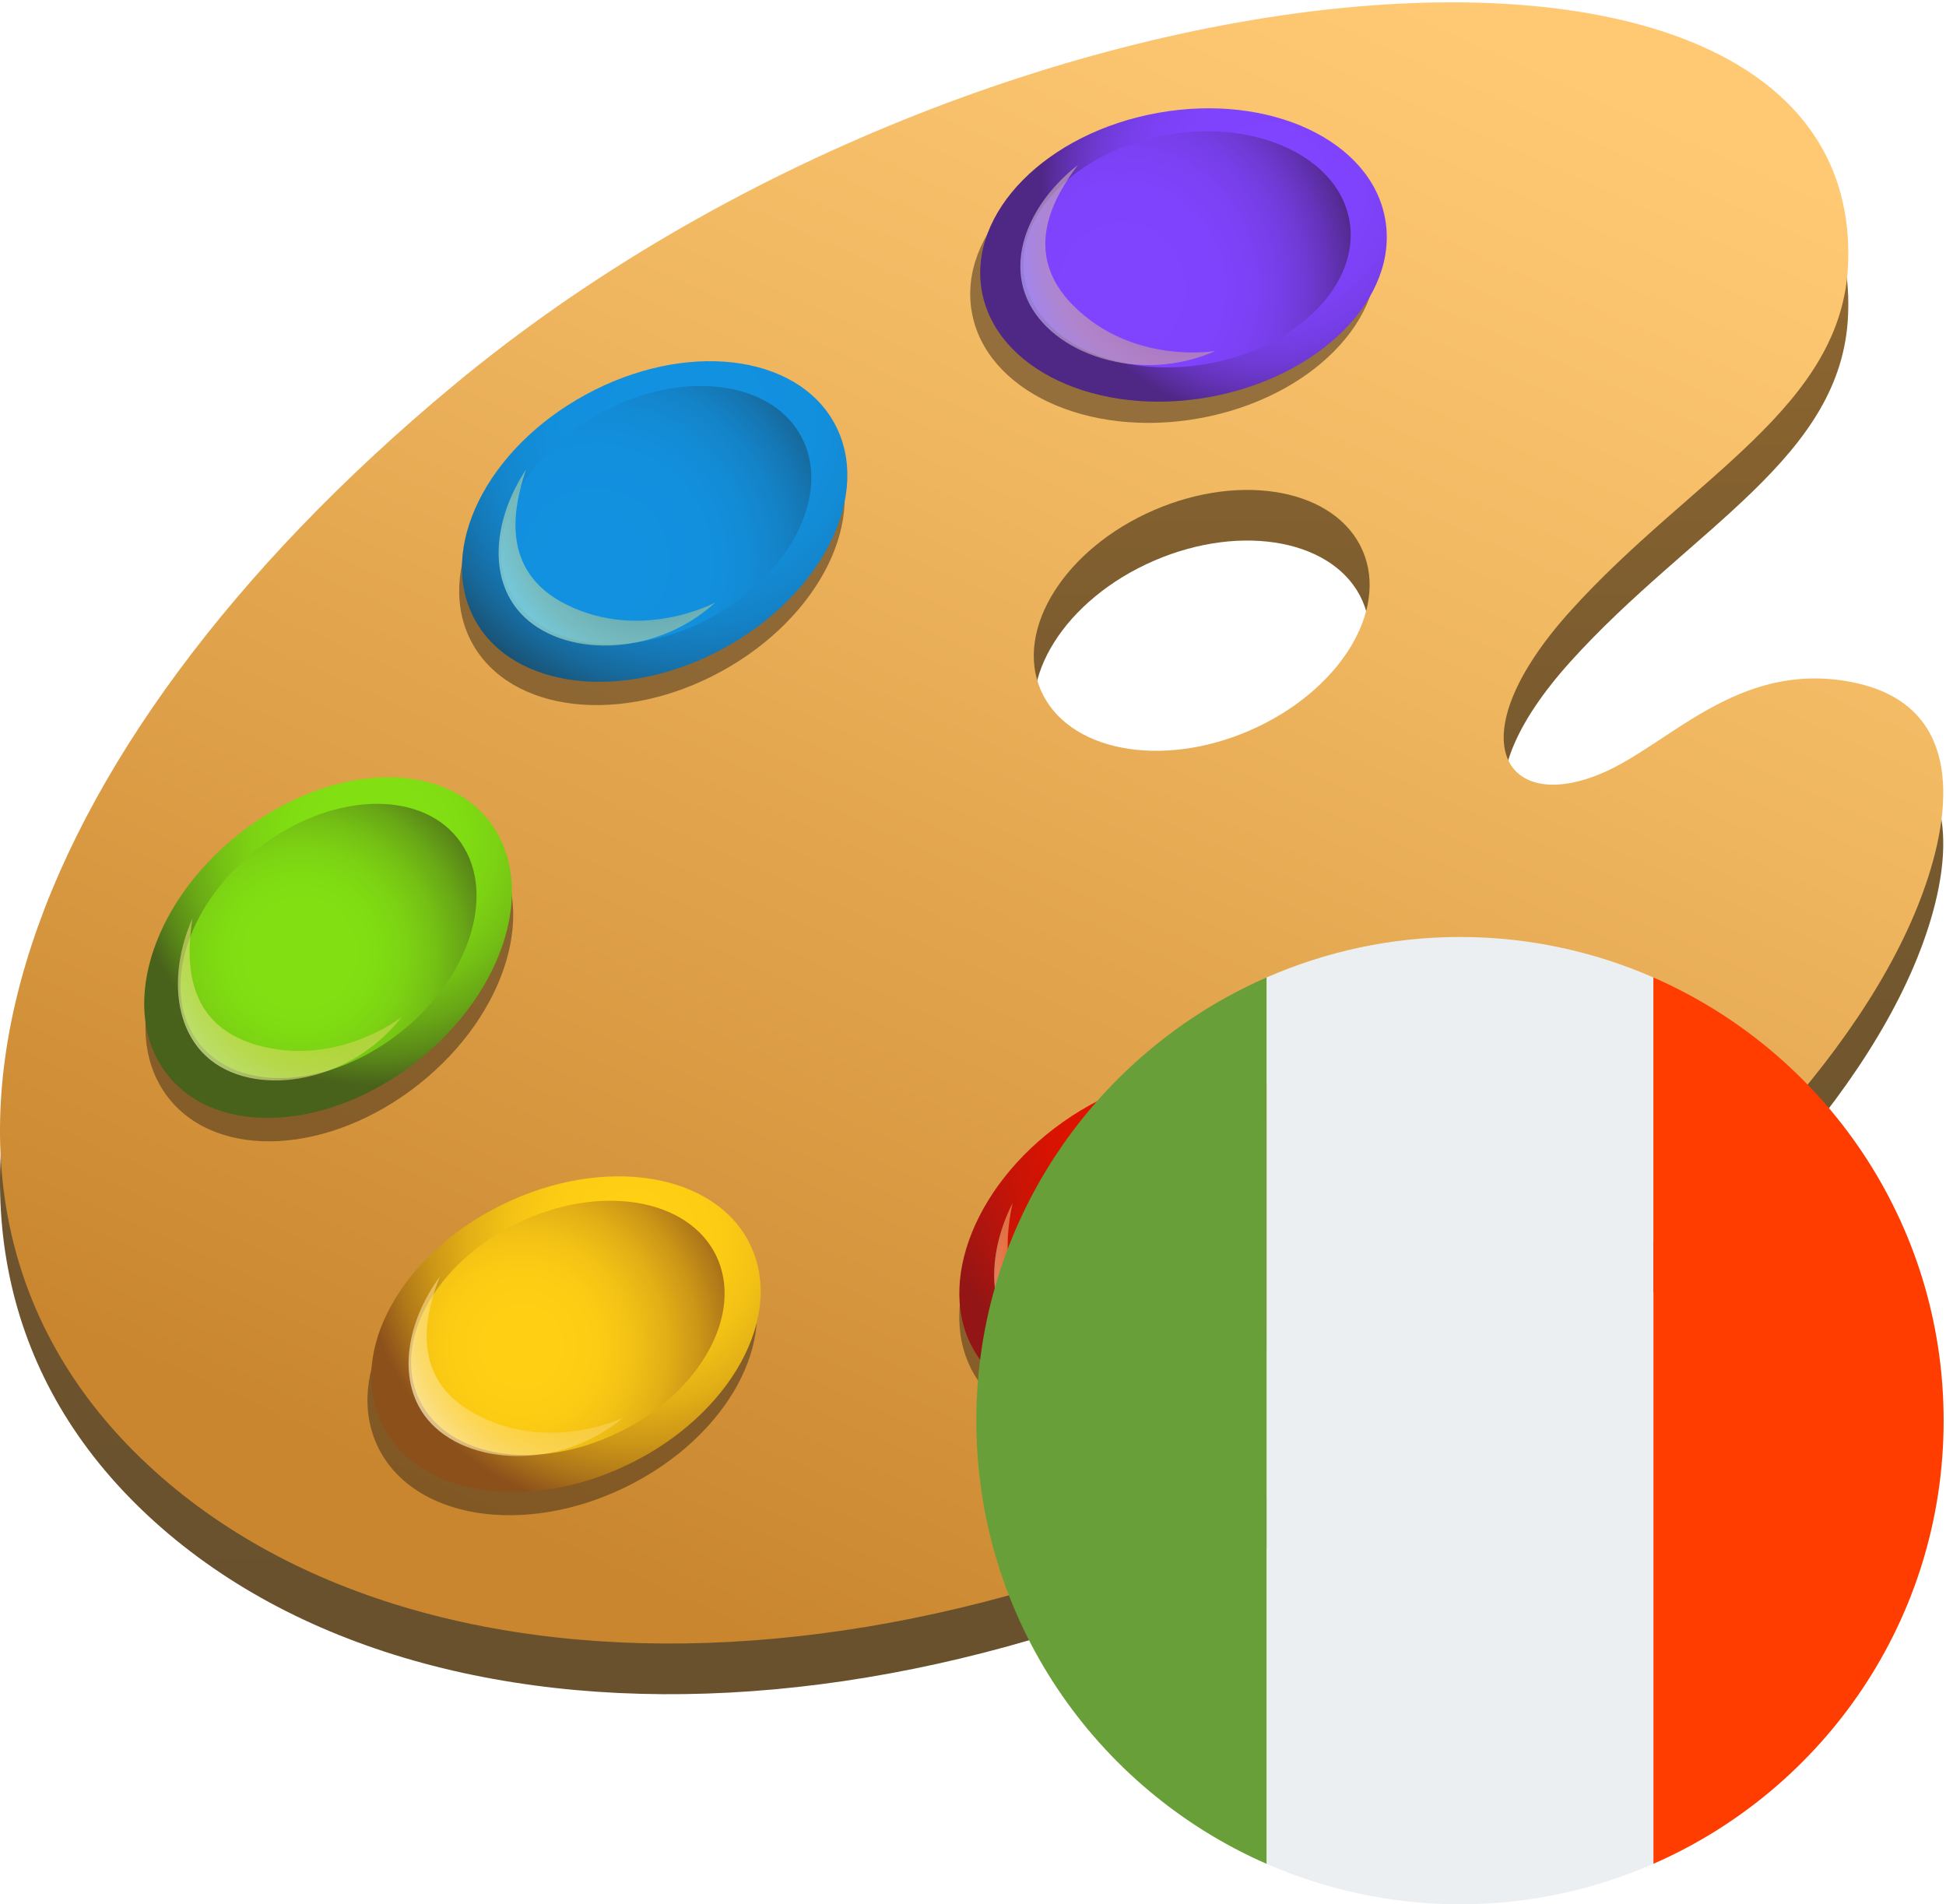 <?xml version="1.0" encoding="UTF-8"?>
<svg width="513px" height="502px" viewBox="0 0 513 502" version="1.1" xmlns="http://www.w3.org/2000/svg" xmlns:xlink="http://www.w3.org/1999/xlink">
    <title>Art_It</title>
    <defs>
        <linearGradient x1="50.001%" y1="140.954%" x2="50.001%" y2="-34.712%" id="linearGradient-1">
            <stop stop-color="#66502E" offset="0%"></stop>
            <stop stop-color="#69512E" offset="28.7%"></stop>
            <stop stop-color="#71562E" offset="45.8%"></stop>
            <stop stop-color="#7F5E2F" offset="60%"></stop>
            <stop stop-color="#936930" offset="72.5%"></stop>
            <stop stop-color="#AE7830" offset="83.9%"></stop>
            <stop stop-color="#CD8932" offset="94.3%"></stop>
            <stop stop-color="#DB9132" offset="98.2%"></stop>
        </linearGradient>
        <linearGradient x1="74.018%" y1="7.465%" x2="31.79%" y2="90.35%" id="linearGradient-2">
            <stop stop-color="#FFC973" offset="0%"></stop>
            <stop stop-color="#F2B963" offset="28.7%"></stop>
            <stop stop-color="#D29139" offset="84.7%"></stop>
            <stop stop-color="#C9862E" offset="98.6%"></stop>
        </linearGradient>
        <radialGradient cx="62.204%" cy="22.301%" fx="62.204%" fy="22.301%" r="72.469%" gradientTransform="translate(0.622,0.223),scale(0.893,1),rotate(127.414),translate(-0.622,-0.223)" id="radialGradient-3">
            <stop stop-color="#DE1300" offset="43.1%"></stop>
            <stop stop-color="#D71302" offset="54.6%"></stop>
            <stop stop-color="#C31408" offset="71.6%"></stop>
            <stop stop-color="#A31511" offset="91.7%"></stop>
            <stop stop-color="#941515" offset="100%"></stop>
        </radialGradient>
        <radialGradient cx="43.245%" cy="52.595%" fx="43.245%" fy="52.595%" r="78.179%" gradientTransform="translate(0.432,0.526),scale(0.893,1),translate(-0.432,-0.526)" id="radialGradient-4">
            <stop stop-color="#DE1300" offset="13.7%"></stop>
            <stop stop-color="#D71302" offset="31.2%"></stop>
            <stop stop-color="#C31408" offset="56.9%"></stop>
            <stop stop-color="#A31511" offset="87.4%"></stop>
            <stop stop-color="#941515" offset="100%"></stop>
        </radialGradient>
        <radialGradient cx="67.411%" cy="11.505%" fx="67.411%" fy="11.505%" r="104.32%" gradientTransform="translate(0.674,0.115),scale(0.752,1),rotate(138.738),translate(-0.674,-0.115)" id="radialGradient-5">
            <stop stop-color="#FFCF4D" stop-opacity="0" offset="12.5%"></stop>
            <stop stop-color="#FFCE51" stop-opacity="0.205" offset="31.6%"></stop>
            <stop stop-color="#FFCC5D" stop-opacity="0.407" offset="50.4%"></stop>
            <stop stop-color="#FFC771" stop-opacity="0.608" offset="69.1%"></stop>
            <stop stop-color="#FFC18C" stop-opacity="0.806" offset="87.6%"></stop>
            <stop stop-color="#FFBCA3" stop-opacity="0.94" offset="100%"></stop>
            <stop stop-color="#FFD680" offset="100%"></stop>
        </radialGradient>
        <radialGradient cx="65.382%" cy="23.419%" fx="65.382%" fy="23.419%" r="76.639%" gradientTransform="translate(0.654,0.234),scale(0.811,1),rotate(136.6),translate(-0.654,-0.234)" id="radialGradient-6">
            <stop stop-color="#FFCF14" offset="14.8%"></stop>
            <stop stop-color="#FCCC14" offset="32.1%"></stop>
            <stop stop-color="#F2C115" offset="47%"></stop>
            <stop stop-color="#E2AF16" offset="61.1%"></stop>
            <stop stop-color="#CC9617" offset="74.5%"></stop>
            <stop stop-color="#AF7719" offset="87.5%"></stop>
            <stop stop-color="#8C501B" offset="100%"></stop>
        </radialGradient>
        <radialGradient cx="36.898%" cy="56.332%" fx="36.898%" fy="56.332%" r="83.267%" gradientTransform="translate(0.369,0.563),scale(0.811,1),rotate(147.933),translate(-0.369,-0.563)" id="radialGradient-7">
            <stop stop-color="#FFCF14" offset="14.8%"></stop>
            <stop stop-color="#FCCC14" offset="32.1%"></stop>
            <stop stop-color="#F2C115" offset="47%"></stop>
            <stop stop-color="#E2AF16" offset="61.1%"></stop>
            <stop stop-color="#CC9617" offset="74.5%"></stop>
            <stop stop-color="#AF7719" offset="87.5%"></stop>
            <stop stop-color="#8C501B" offset="100%"></stop>
        </radialGradient>
        <radialGradient cx="73.448%" cy="22.199%" fx="73.448%" fy="22.199%" r="96.888%" gradientTransform="translate(0.734,0.222),scale(0.837,1),rotate(147.933),translate(-0.734,-0.222)" id="radialGradient-8">
            <stop stop-color="#FFCF4D" stop-opacity="0" offset="12.5%"></stop>
            <stop stop-color="#FFD051" stop-opacity="0.172" offset="27.6%"></stop>
            <stop stop-color="#FFD45D" stop-opacity="0.342" offset="42.4%"></stop>
            <stop stop-color="#FFD971" stop-opacity="0.51" offset="57.2%"></stop>
            <stop stop-color="#FFE28C" stop-opacity="0.678" offset="71.9%"></stop>
            <stop stop-color="#FFECB0" stop-opacity="0.844" offset="86.4%"></stop>
            <stop stop-color="#FFF8D8" offset="100%"></stop>
        </radialGradient>
        <radialGradient cx="60.989%" cy="22.119%" fx="60.989%" fy="22.119%" r="71.028%" gradientTransform="translate(0.61,0.221),scale(0.926,1),rotate(124.187),translate(-0.61,-0.221)" id="radialGradient-9">
            <stop stop-color="#82E012" offset="16.5%"></stop>
            <stop stop-color="#80DD12" offset="31.6%"></stop>
            <stop stop-color="#7CD213" offset="44.5%"></stop>
            <stop stop-color="#74C014" offset="56.7%"></stop>
            <stop stop-color="#68A716" offset="68.4%"></stop>
            <stop stop-color="#5A8818" offset="79.6%"></stop>
            <stop stop-color="#48611B" offset="90.5%"></stop>
        </radialGradient>
        <radialGradient cx="41.628%" cy="53.865%" fx="41.628%" fy="53.865%" r="76.62%" gradientTransform="translate(0.416,0.539),scale(0.926,1),rotate(139.063),translate(-0.416,-0.539)" id="radialGradient-10">
            <stop stop-color="#82E012" offset="16.5%"></stop>
            <stop stop-color="#80DD12" offset="31.6%"></stop>
            <stop stop-color="#7CD213" offset="44.5%"></stop>
            <stop stop-color="#74C014" offset="56.7%"></stop>
            <stop stop-color="#68A716" offset="68.4%"></stop>
            <stop stop-color="#5A8818" offset="79.6%"></stop>
            <stop stop-color="#48611B" offset="90.5%"></stop>
        </radialGradient>
        <radialGradient cx="65.472%" cy="7.28%" fx="65.472%" fy="7.28%" r="107.291%" gradientTransform="translate(0.655,0.073),scale(0.724,1),rotate(135.515),translate(-0.655,-0.073)" id="radialGradient-11">
            <stop stop-color="#FFCF4D" stop-opacity="0" offset="12.5%"></stop>
            <stop stop-color="#FDD151" stop-opacity="0.215" offset="31.3%"></stop>
            <stop stop-color="#F6D65D" stop-opacity="0.426" offset="49.8%"></stop>
            <stop stop-color="#EBDE71" stop-opacity="0.636" offset="68.1%"></stop>
            <stop stop-color="#DCEA8C" stop-opacity="0.844" offset="86.3%"></stop>
            <stop stop-color="#CDF5A6" offset="100%"></stop>
        </radialGradient>
        <radialGradient cx="57.46%" cy="22.194%" fx="57.46%" fy="22.194%" r="96.029%" gradientTransform="translate(0.575,0.222),scale(0.832,1),rotate(134.02),translate(-0.575,-0.222)" id="radialGradient-12">
            <stop stop-color="#1291E0" offset="11.6%"></stop>
            <stop stop-color="#1290DE" offset="34.9%"></stop>
            <stop stop-color="#138BD5" offset="48%"></stop>
            <stop stop-color="#1483C8" offset="58.6%"></stop>
            <stop stop-color="#1577B4" offset="67.8%"></stop>
            <stop stop-color="#17689A" offset="76.2%"></stop>
            <stop stop-color="#19567B" offset="83.8%"></stop>
            <stop stop-color="#1B4661" offset="89.1%"></stop>
        </radialGradient>
        <radialGradient cx="32.843%" cy="66.149%" fx="32.843%" fy="66.149%" r="109.097%" gradientTransform="translate(0.328,0.661),scale(0.832,1),rotate(133.314),translate(-0.328,-0.661)" id="radialGradient-13">
            <stop stop-color="#1291E0" offset="11.6%"></stop>
            <stop stop-color="#1290DE" offset="34.9%"></stop>
            <stop stop-color="#138BD5" offset="48%"></stop>
            <stop stop-color="#1483C8" offset="58.6%"></stop>
            <stop stop-color="#1577B4" offset="67.8%"></stop>
            <stop stop-color="#17689A" offset="76.2%"></stop>
            <stop stop-color="#19567B" offset="83.8%"></stop>
            <stop stop-color="#1B4661" offset="89.1%"></stop>
        </radialGradient>
        <radialGradient cx="71.678%" cy="19.379%" fx="71.678%" fy="19.379%" r="98.835%" gradientTransform="translate(0.717,0.194),scale(0.812,1),rotate(145.347),translate(-0.717,-0.194)" id="radialGradient-14">
            <stop stop-color="#FFCF4D" stop-opacity="0" offset="12.5%"></stop>
            <stop stop-color="#FCCF51" stop-opacity="0.153" offset="25.8%"></stop>
            <stop stop-color="#F4D15D" stop-opacity="0.303" offset="38.9%"></stop>
            <stop stop-color="#E6D371" stop-opacity="0.452" offset="51.9%"></stop>
            <stop stop-color="#D2D68C" stop-opacity="0.601" offset="64.8%"></stop>
            <stop stop-color="#B8DAB0" stop-opacity="0.749" offset="77.7%"></stop>
            <stop stop-color="#9ADFDB" stop-opacity="0.895" offset="90.4%"></stop>
            <stop stop-color="#80E3FF" offset="99.5%"></stop>
        </radialGradient>
        <radialGradient cx="69.827%" cy="28.056%" fx="69.827%" fy="28.056%" r="82.48%" gradientTransform="translate(0.698,0.281),scale(0.722,1),rotate(152.523),translate(-0.698,-0.281)" id="radialGradient-15">
            <stop stop-color="#8044FF" offset="11.6%"></stop>
            <stop stop-color="#7F43FD" offset="35%"></stop>
            <stop stop-color="#7C41F4" offset="48.2%"></stop>
            <stop stop-color="#763EE7" offset="58.9%"></stop>
            <stop stop-color="#6E3AD3" offset="68.2%"></stop>
            <stop stop-color="#6433B9" offset="76.6%"></stop>
            <stop stop-color="#582C9A" offset="84.3%"></stop>
            <stop stop-color="#4F2785" offset="88.7%"></stop>
        </radialGradient>
        <radialGradient cx="31.343%" cy="64.753%" fx="31.343%" fy="64.753%" r="108.543%" gradientTransform="translate(0.313,0.648),scale(0.721,1),rotate(151.818),translate(-0.313,-0.648)" id="radialGradient-16">
            <stop stop-color="#8044FF" offset="11.6%"></stop>
            <stop stop-color="#7F43FD" offset="35%"></stop>
            <stop stop-color="#7C41F4" offset="48.2%"></stop>
            <stop stop-color="#763EE7" offset="58.9%"></stop>
            <stop stop-color="#6E3AD3" offset="68.2%"></stop>
            <stop stop-color="#6433B9" offset="76.6%"></stop>
            <stop stop-color="#582C9A" offset="84.3%"></stop>
            <stop stop-color="#4F2785" offset="88.7%"></stop>
        </radialGradient>
        <radialGradient cx="86.255%" cy="36.441%" fx="86.255%" fy="36.441%" r="89.16%" gradientTransform="translate(0.863,0.364),scale(1,0.974),rotate(163.852),translate(-0.863,-0.364)" id="radialGradient-17">
            <stop stop-color="#FFCF4D" stop-opacity="0" offset="12.5%"></stop>
            <stop stop-color="#FDCE51" stop-opacity="0.159" offset="24.9%"></stop>
            <stop stop-color="#F7C95D" stop-opacity="0.316" offset="37.2%"></stop>
            <stop stop-color="#ECC271" stop-opacity="0.472" offset="49.3%"></stop>
            <stop stop-color="#DEB88C" stop-opacity="0.627" offset="61.4%"></stop>
            <stop stop-color="#CBACB0" stop-opacity="0.782" offset="73.5%"></stop>
            <stop stop-color="#B59CDB" stop-opacity="0.935" offset="85.4%"></stop>
            <stop stop-color="#AA95F0" offset="90.5%"></stop>
        </radialGradient>
    </defs>
    <g id="Page-1" stroke="none" stroke-width="1" fill="none" fill-rule="evenodd">
        <g id="128px_square" transform="translate(0, -9)" fill-rule="nonzero">
            <g id="Art_It" transform="translate(0, 9.616)">
                <g id="icons8-artist_palette">
                    <path d="M119.512,114.372 C2.817,211.308 -37.208,327.88 38.999,398.917 C115.191,469.954 268.574,460.41 395.443,371.624 C449.415,333.856 494.471,287.158 508.35,243.825 C515.584,221.235 515.078,197.36 487.32,192.396 C457.975,187.159 440.185,208.846 422.572,216.463 C396.482,227.758 383.683,207.397 414.012,173.786 C445.832,138.52 485.761,120.101 487.196,82.237 C491.148,-22.657 262.516,-4.443 119.512,114.372 Z M329.369,205.332 C305.932,215.478 281.305,210.692 274.358,194.639 C267.412,178.585 280.771,157.349 304.209,147.203 C327.646,137.057 352.274,141.843 359.22,157.896 C366.18,173.95 352.807,195.186 329.369,205.332 Z" id="Shape" fill="url(#linearGradient-1)"></path>
                    <path d="M119.512,101.012 C2.817,197.962 -37.208,314.52 38.999,385.558 C115.191,456.595 268.574,447.05 395.443,358.264 C449.415,320.496 494.471,273.799 508.35,230.465 C515.584,207.876 515.078,184 487.32,179.037 C457.975,173.8 440.185,195.487 422.572,203.103 C396.482,214.398 383.683,194.037 414.012,160.426 C445.832,125.161 485.761,106.741 487.196,68.878 C491.148,-36.017 262.516,-17.789 119.512,101.012 Z M329.369,191.986 C305.932,202.132 281.305,197.346 274.358,181.293 C267.412,165.239 280.771,144.004 304.209,133.857 C327.646,123.711 352.274,128.497 359.22,144.55 C366.18,160.604 352.807,181.84 329.369,191.986 Z" id="Shape" fill="url(#linearGradient-2)"></path>
                    <ellipse id="Oval" fill="#45311A" opacity="0.54" transform="translate(302.169, 332.451) rotate(-35.234) translate(-302.169, -332.451) " cx="302.169" cy="332.451" rx="54.013" ry="38.069"></ellipse>
                    <path d="M346.298,295.089 C358.427,312.264 348.513,340.132 324.146,357.334 C299.778,374.536 270.201,374.577 258.072,357.402 C245.943,340.228 255.857,312.36 280.224,295.158 C304.592,277.956 334.169,277.915 346.298,295.089 Z" id="Path" fill="url(#radialGradient-3)"></path>
                    <path d="M266.892,349.595 C257.129,335.77 265.114,313.331 284.723,299.479 C304.332,285.627 328.152,285.599 337.916,299.424 C347.679,313.249 339.693,335.688 320.085,349.54 C300.476,363.392 276.655,363.419 266.892,349.595 Z" id="Path" fill="url(#radialGradient-4)"></path>
                    <path d="M281.564,350.675 C263.091,343.988 264.759,326.841 266.933,316.544 C259.754,330.793 260.383,346.108 269.818,354.298 C281.77,364.677 306.137,362.175 320.522,345.602 C320.536,345.602 302.486,358.237 281.564,350.675 Z" id="Path" fill="url(#radialGradient-5)" opacity="0.79"></path>
                    <ellipse id="Oval" fill="#45311A" opacity="0.54" transform="translate(148.208, 357.199) rotate(-26.047) translate(-148.208, -357.199) " cx="148.208" cy="357.199" rx="54.013" ry="38.069"></ellipse>
                    <path d="M197.715,327.388 C206.945,346.272 192.71,372.198 165.908,385.298 C139.107,398.398 109.899,393.707 100.669,374.81 C91.439,355.912 105.674,329.999 132.475,316.9 C159.276,303.813 188.484,308.504 197.715,327.388 Z" id="Path" fill="url(#radialGradient-6)"></path>
                    <path d="M110.624,368.52 C103.185,353.314 114.658,332.433 136.235,321.891 C157.813,311.348 181.333,315.122 188.758,330.328 C196.183,345.533 184.724,366.414 163.146,376.957 C141.568,387.499 118.049,383.725 110.624,368.52 Z" id="Path" fill="url(#radialGradient-7)"></path>
                    <path d="M124.941,371.924 C107.766,362.38 112.155,345.711 115.943,335.893 C106.59,348.815 104.758,364.034 112.771,373.62 C122.917,385.776 147.366,387.198 164.213,373.141 C164.213,373.141 144.385,382.727 124.941,371.924 Z" id="Path" fill="url(#radialGradient-8)" opacity="0.8"></path>
                    <ellipse id="Oval" fill="#45311A" opacity="0.54" transform="translate(86.814, 255.344) rotate(-38.46) translate(-86.814, -255.344) " cx="86.814" cy="255.344" rx="54.013" ry="38.069"></ellipse>
                    <path d="M128.769,215.588 C141.842,232.051 133.514,260.425 110.159,278.981 C86.803,297.537 57.267,299.233 44.195,282.769 C31.122,266.305 39.45,237.931 62.805,219.375 C86.161,200.833 115.697,199.138 128.769,215.588 Z" id="Path" fill="url(#radialGradient-9)"></path>
                    <path d="M52.55,274.482 C42.021,261.232 48.735,238.369 67.537,223.437 C86.338,208.505 110.118,207.137 120.647,220.387 C131.176,233.638 124.462,256.501 105.66,271.433 C86.858,286.365 63.079,287.733 52.55,274.482 Z" id="Path" fill="url(#radialGradient-10)"></path>
                    <path d="M67.263,274.728 C48.434,269.095 49.145,251.879 50.731,241.473 C44.372,256.104 45.863,271.351 55.749,279.008 C68.275,288.703 92.451,284.82 105.893,267.468 C105.893,267.481 88.581,281.101 67.263,274.728 Z" id="Path" fill="url(#radialGradient-11)" opacity="0.8"></path>
                    <ellipse id="Oval" fill="#45311A" opacity="0.54" transform="translate(171.857, 142.992) rotate(-28.634) translate(-171.857, -142.992) " cx="171.857" cy="142.992" rx="54.013" ry="38.069"></ellipse>
                    <path d="M219.976,110.98 C230.054,129.427 216.995,155.982 190.809,170.272 C164.623,184.561 135.237,181.197 125.173,162.737 C115.109,144.277 128.154,117.735 154.34,103.446 C180.526,89.156 209.898,92.534 219.976,110.98 Z" id="Path" fill="url(#radialGradient-12)"></path>
                    <path d="M134.813,155.996 C126.705,141.146 137.22,119.773 158.292,108.259 C179.364,96.746 203.034,99.467 211.143,114.317 C219.251,129.167 208.736,150.54 187.664,162.053 C166.592,173.567 142.922,170.86 134.813,155.996 Z" id="Path" fill="url(#radialGradient-13)"></path>
                    <path d="M149.281,158.744 C131.696,149.979 135.319,133.133 138.669,123.164 C129.904,136.496 128.769,151.784 137.206,161 C147.886,172.692 172.376,172.993 188.58,158.197 C188.567,158.197 169.19,168.672 149.281,158.744 Z" id="Path" fill="url(#radialGradient-14)" opacity="0.8"></path>
                    <ellipse id="Oval" fill="#45311A" opacity="0.54" transform="translate(309.363, 72.199) rotate(-10.125) translate(-309.363, -72.199) " cx="309.363" cy="72.199" rx="54.013" ry="38.069"></ellipse>
                    <path d="M365.155,57.104 C368.847,77.793 348.048,98.824 318.676,104.075 C289.318,109.326 262.516,96.8 258.824,76.098 C255.132,55.409 275.931,34.378 305.303,29.127 C334.675,23.876 361.449,36.402 365.155,57.104 Z" id="Path" fill="url(#radialGradient-15)"></path>
                    <path d="M270.119,72.761 C267.138,56.092 283.889,39.164 307.532,34.952 C331.174,30.727 352.752,40.818 355.733,57.473 C358.714,74.142 341.963,91.071 318.321,95.282 C294.678,99.494 273.086,89.416 270.119,72.761 Z" id="Path" fill="url(#radialGradient-16)"></path>
                    <path d="M282.959,79.954 C269.066,66.061 277.859,51.238 284.19,42.842 C271.651,52.701 265.716,66.84 270.789,78.258 C277.202,92.725 300.339,100.807 320.399,91.905 C320.385,91.905 298.685,95.693 282.959,79.954 Z" id="Path" fill="url(#radialGradient-17)" opacity="0.8"></path>
                </g>
                <g id="icons8-italy" transform="translate(257.377, 246.384)">
                    <path d="M127.5,0 C109.357,0 92.125,3.85 76.5,10.678 L76.5,244.315 C92.125,251.149 109.357,255 127.5,255 C145.643,255 162.875,251.149 178.5,244.322 L178.5,10.678 C162.875,3.85 145.643,0 127.5,0 Z" id="Path" fill="#ECEFF1"></path>
                    <path d="M178.5,10.678 L178.5,244.315 C223.514,224.636 255,179.769 255,127.5 C255,75.231 223.514,30.364 178.5,10.678 Z" id="Path" fill="#FF3D00"></path>
                    <path d="M0,127.5 C0,179.769 31.486,224.636 76.5,244.322 L76.5,10.678 C31.486,30.364 0,75.231 0,127.5 Z" id="Path" fill="#689F38"></path>
                </g>
            </g>
        </g>
    </g>
</svg>